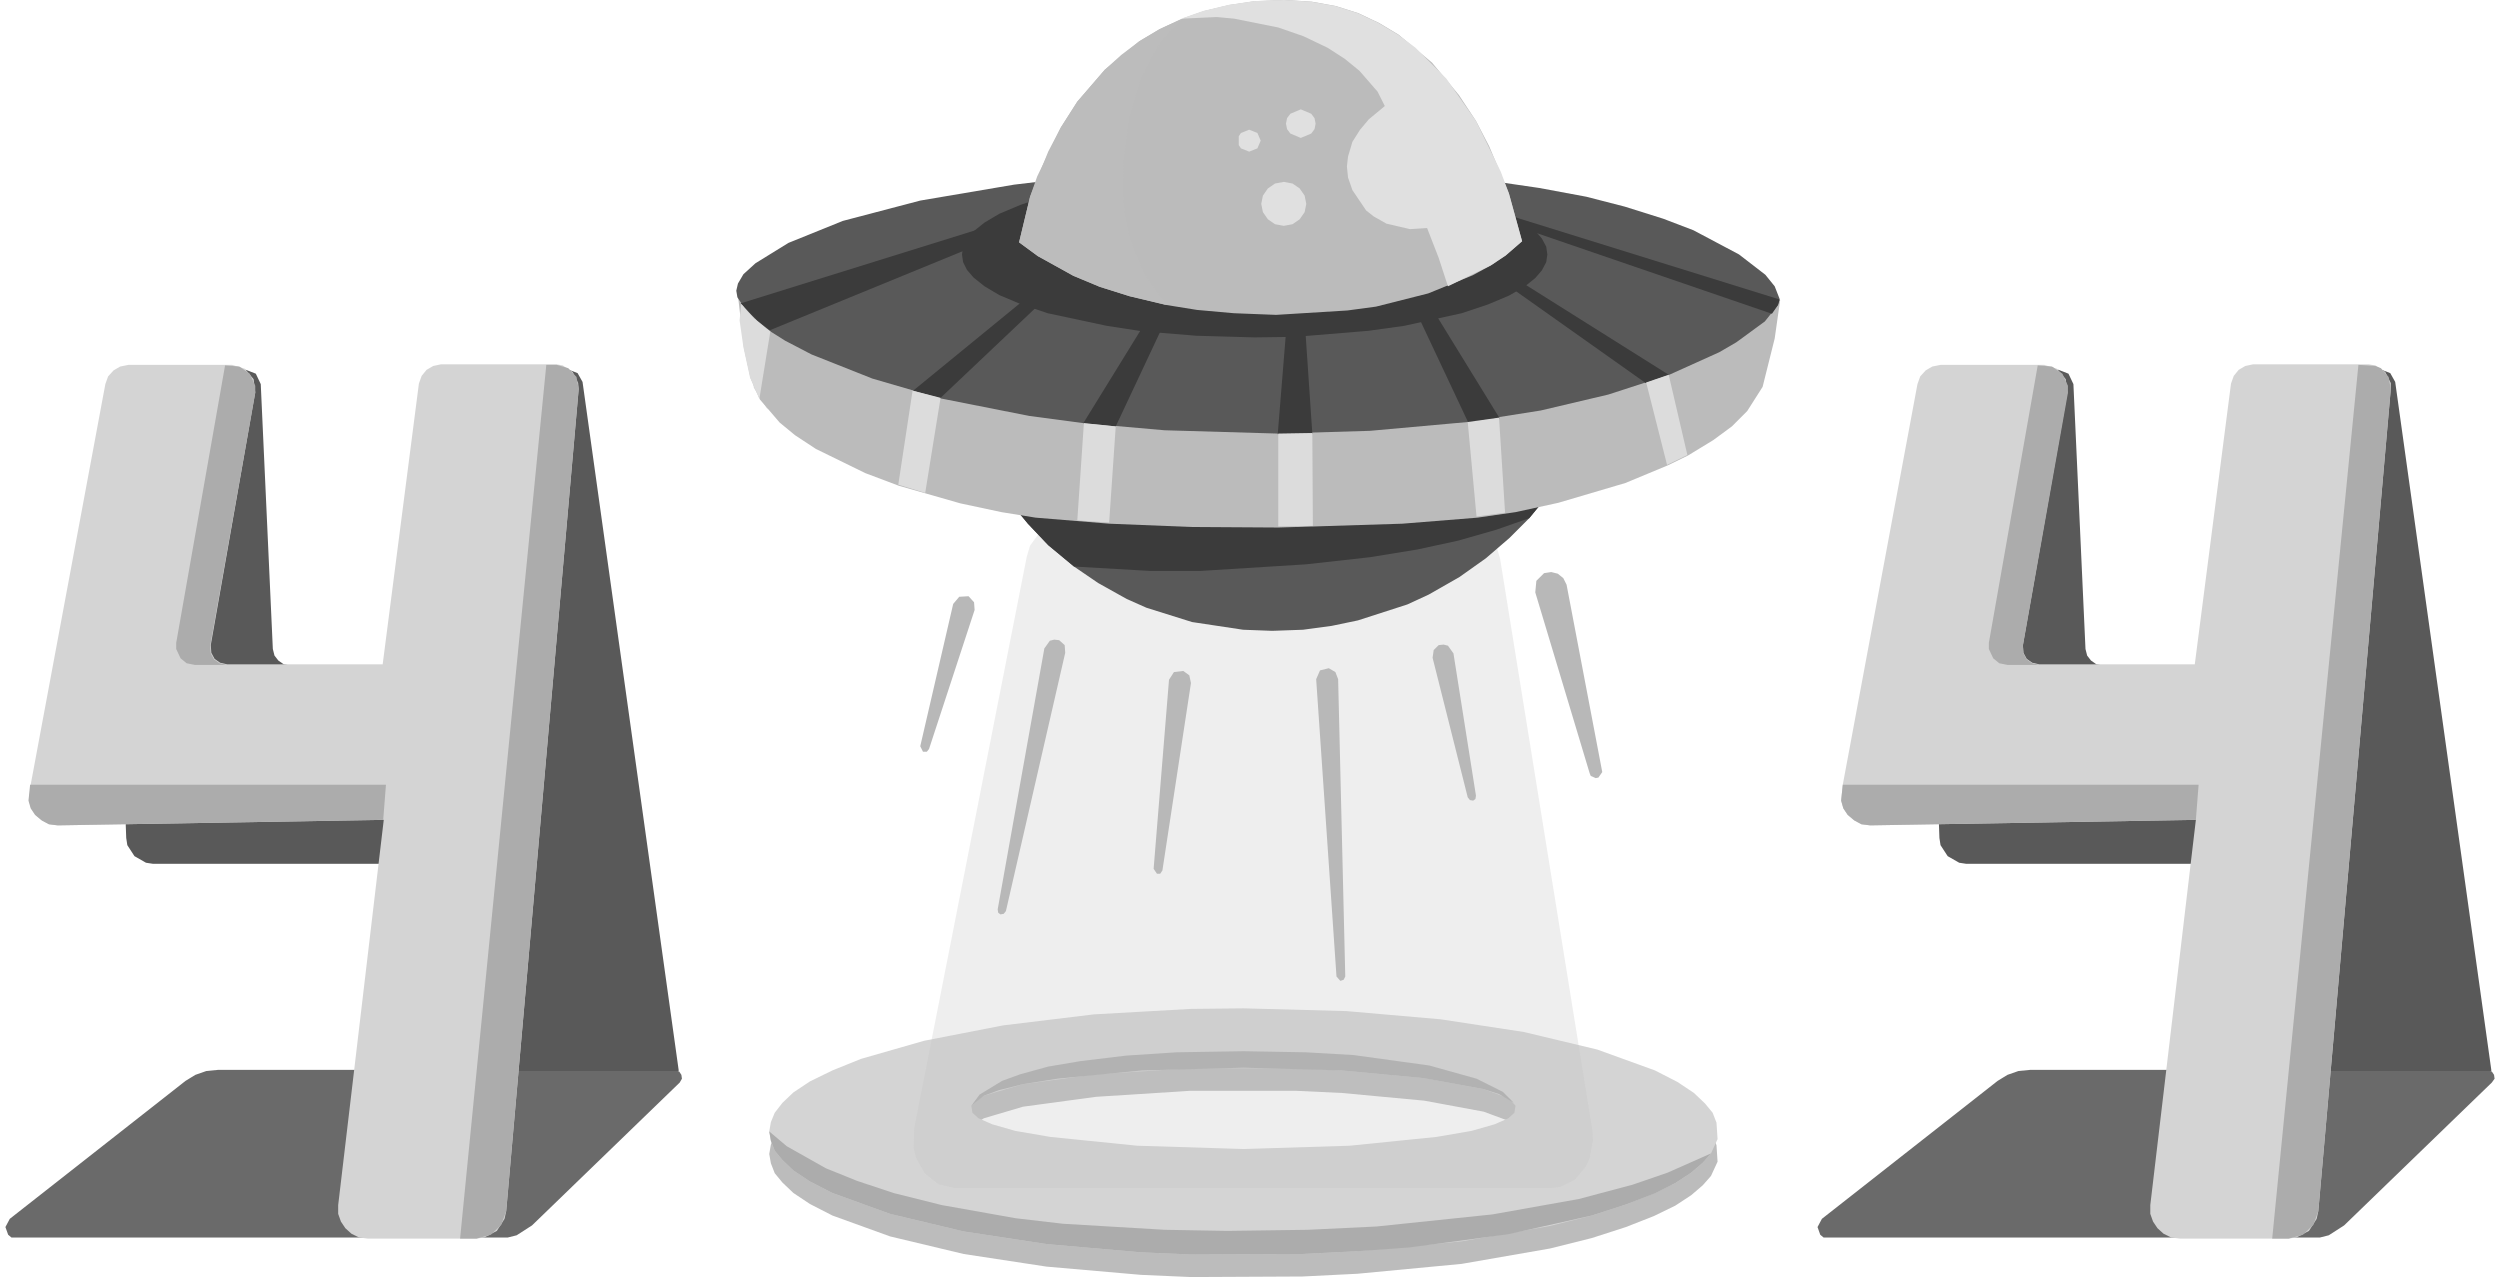 <svg width="231" height="118" viewBox="0 0 231 118" fill="none" xmlns="http://www.w3.org/2000/svg">
<g id="Frame 254" clip-path="url(#clip0_20_1504)">
<g id="Group">
<path id="XMLID_57_" d="M114.916 95.253L110.045 95.304L101.065 95.812L92.693 96.827L85.386 98.249L79.551 99.925L76.913 100.991L74.833 102.006L73.31 103.022L72.296 103.987L71.585 104.901L71.23 105.764L71.078 106.627L71.23 107.49L71.585 108.404L72.296 109.267L73.31 110.232L74.833 111.247L76.913 112.314L82.24 114.243L89.04 115.868L96.701 117.036L105.428 117.797L110.045 118L120.345 117.949L125.419 117.696L135.06 116.782L143.229 115.36L147.085 114.395L150.231 113.38L152.818 112.364L154.797 111.4L156.269 110.435L157.334 109.521L158.095 108.658L158.704 107.338L158.603 105.814L158.248 104.901L157.537 104.037L156.522 103.073L155 102.057L152.92 100.991L147.592 99.061L140.793 97.437L133.132 96.269L124.405 95.507L114.916 95.253ZM114.916 108.252L105.073 107.947L97.056 107.135L93.809 106.576L91.678 105.967L90.409 105.408L89.851 104.901L89.75 104.24L90.156 103.783L90.917 103.327L94.519 102.26L101.268 101.346L109.995 100.788H119.686L123.999 100.991L131.61 101.702L137.089 102.717L139.423 103.58L140.032 104.24L139.931 104.901L139.373 105.408L138.104 105.967L135.973 106.576L132.726 107.135L124.709 107.947L114.916 108.252Z" fill="#BCBCBC"/>
</g>
<g id="Group_2">
<path id="XMLID_157_" d="M62.351 98.858H20.136L19.07 98.96L18.056 99.315L17.142 99.874L0.906 112.618L0.5 113.38L0.754 114.091L1.058 114.345H46.926L47.738 114.141L49.159 113.227L62.807 100.026L63.011 99.671L62.96 99.315L62.757 99.011L62.351 98.858Z" fill="#6A6A6A"/>
</g>
<g id="Group_3">
<path id="XMLID_12_" d="M229.84 98.858H187.575L186.509 98.96L185.494 99.315L184.581 99.874L168.345 112.618L167.939 113.38L168.192 114.091L168.497 114.345H214.365L215.177 114.141L216.597 113.227L230.246 100.026L230.5 99.671L230.449 99.315L230.246 99.011L229.84 98.858Z" fill="#6A6A6A"/>
</g>
<g id="Group_4">
<g id="Group_5">
<path id="XMLID_152_" d="M114.916 93.171L110.045 93.222L101.065 93.729L92.693 94.745L85.386 96.167L79.551 97.842L76.913 98.908L74.833 99.924L73.31 100.939L72.296 101.904L71.585 102.818L71.23 103.681L71.078 104.544L71.23 105.407L71.585 106.321L72.296 107.185L73.31 108.149L74.833 109.165L76.913 110.231L82.24 112.16L89.04 113.785L96.701 114.953L105.428 115.715L110.045 115.918L120.345 115.867L125.419 115.613L135.06 114.699L143.229 113.277L147.085 112.313L150.231 111.297L152.818 110.282L154.797 109.317L156.269 108.352L157.334 107.438L158.095 106.575L158.704 105.255L158.603 103.732L158.248 102.818L157.537 101.955L156.522 100.99L155 99.975L152.92 98.908L147.592 96.979L140.793 95.354L133.132 94.186L124.405 93.425L114.916 93.171ZM114.916 106.169L105.073 105.864L97.056 105.052L93.809 104.494L91.678 103.884L90.409 103.326L89.851 102.818L89.75 102.158L90.156 101.701L90.917 101.244L94.519 100.178L101.268 99.264L109.995 98.705H119.686L123.999 98.908L131.61 99.619L137.089 100.635L139.423 101.498L140.032 102.158L139.931 102.818L139.373 103.326L138.104 103.884L135.973 104.494L132.726 105.052L124.709 105.864L114.916 106.169Z" fill="#D4D4D4"/>
<path id="XMLID_151_" d="M158.095 106.575L157.334 107.439L156.269 108.352L154.797 109.317L152.869 110.282L150.231 111.297L147.085 112.313L139.373 114.039L130.29 115.258L125.47 115.613L120.345 115.867L110.045 115.918L105.428 115.715L96.701 114.953L89.04 113.785L82.24 112.161L76.913 110.231L74.833 109.165L73.31 108.149L72.296 107.185L71.585 106.322L71.23 105.408L71.078 104.544L72.701 105.915L76.304 107.946L79.196 109.114L82.545 110.231L87.01 111.348L93.86 112.567L98.223 113.075L107.61 113.633L113.394 113.735L120.853 113.633L127.195 113.328L137.901 112.211L145.867 110.79L150.84 109.47L154.087 108.352L158.095 106.575Z" fill="#ACACAC"/>
<path id="XMLID_150_" d="M139.88 101.904L138.51 101.091L137.089 100.634L131.559 99.619L123.948 98.908L114.916 98.654L105.53 98.908L97.716 99.67L94.519 100.177L92.287 100.736L90.917 101.244L89.8 102.107L90.511 101.142L92.591 99.873L94.266 99.263L96.853 98.552L99.847 98.045L104.058 97.537L108.726 97.232L114.916 97.131L120.65 97.232L125.064 97.486L132.066 98.451L136.43 99.67L138.865 100.888L139.88 101.904Z" fill="#ACACAC"/>
</g>
</g>
<g id="Group_6">
<path id="XMLID_47_" d="M62.706 98.859L53.827 35.289L53.37 34.477L52.457 34.122H40.482L39.924 34.223L39.468 34.578L39.163 35.086L39.112 35.696L42.106 59.712L42.055 60.423L41.7 60.981L41.193 61.337L40.533 61.489H26.834L26.225 61.387L25.717 61.032L25.362 60.575L25.21 59.966L24.094 35.492L23.637 34.528L22.724 34.172H11.51L10.952 34.274L10.496 34.578L10.242 35.035L10.14 35.594L11.663 77.432L11.764 78.092L12.424 79.108L13.489 79.717L14.149 79.818H44.643L47.028 98.96H62.706V98.859Z" fill="#595959"/>
</g>
<g id="Group_7">
<path id="XMLID_147_" d="M230.196 98.859L221.316 35.289L220.86 34.477L219.946 34.122H207.972L207.414 34.223L206.957 34.578L206.653 35.086L206.602 35.696L209.596 59.712L209.545 60.423L209.19 60.981L208.682 61.337L208.023 61.489H194.323L193.714 61.387L193.207 61.032L192.852 60.575L192.699 59.966L191.583 35.492L191.127 34.528L190.213 34.172H179.051L178.492 34.274L178.036 34.578L177.782 35.035L177.681 35.594L179.203 77.432L179.304 78.092L179.964 79.108L181.029 79.717L181.689 79.818H212.183L214.568 98.96H230.196V98.859Z" fill="#595959"/>
</g>
<g id="Group_8">
<g id="Group_9">
<path id="XMLID_73_" d="M53.471 35.949L46.774 111.908L46.622 112.618L45.911 113.735L44.744 114.345L44.034 114.446H33.988L33.176 114.345L32.465 113.989L31.907 113.482L31.501 112.872L31.248 112.161V111.349L35.459 75.756L5.371 76.264L4.559 76.162L3.899 75.807L3.291 75.299L2.885 74.69L2.682 73.979L2.834 72.507L9.734 35.492L9.988 34.782L10.495 34.223L11.104 33.868L11.865 33.715H21.455L22.622 34.071L23.434 35.035L23.586 36.254L19.476 59.61L19.527 60.321L19.831 60.88L20.339 61.235L20.998 61.387H35.358L38.706 35.442L38.96 34.731L39.417 34.172L40.026 33.817L40.736 33.665H51.442L52 33.766L52.913 34.375L53.421 35.391L53.471 35.949Z" fill="#D4D4D4"/>
<path id="XMLID_18_" d="M35.662 72.507L35.408 75.756L5.32 76.264L4.508 76.163L3.849 75.807L3.24 75.299L2.834 74.69L2.631 73.979L2.783 72.507H35.662Z" fill="#ACACAC"/>
<path id="XMLID_42_" d="M53.472 35.949L46.774 111.908L46.317 113.177L45.353 114.091L44.034 114.446H42.512L50.478 33.715H51.442L52.508 34.02L53.269 34.832L53.472 35.949Z" fill="#ACACAC"/>
<path id="XMLID_17_" d="M19.426 59.661L19.476 60.372L19.781 60.93L20.288 61.286L20.948 61.438H18.005L17.244 61.286L16.686 60.829L16.28 59.966V59.407L20.796 33.766L22.115 33.868L23.079 34.528L23.586 35.645V36.305L19.426 59.661Z" fill="#ACACAC"/>
</g>
</g>
<g id="Group_10">
<g id="Group_11">
<path id="XMLID_141_" d="M220.91 35.949L214.213 111.908L214.061 112.618L213.35 113.735L212.183 114.345L211.473 114.446H201.427L200.615 114.345L199.904 113.989L199.346 113.482L198.94 112.872L198.687 112.161V111.349L202.898 75.756L172.81 76.264L171.998 76.162L171.338 75.807L170.729 75.299L170.324 74.69L170.121 73.979L170.273 72.507L177.173 35.492L177.427 34.782L177.934 34.223L178.543 33.868L179.304 33.715H188.894L190.061 34.071L190.873 35.035L191.025 36.254L186.915 59.61L186.966 60.321L187.27 60.88L187.778 61.235L188.437 61.387H202.797L206.145 35.442L206.399 34.731L206.856 34.172L207.465 33.817L208.175 33.665H218.881L219.49 33.766L220.403 34.375L220.91 35.391V35.949Z" fill="#D4D4D4"/>
<path id="XMLID_140_" d="M203.152 72.507L202.898 75.756L172.81 76.264L171.998 76.163L171.338 75.807L170.729 75.299L170.324 74.69L170.121 73.979L170.273 72.507H203.152Z" fill="#ACACAC"/>
<path id="XMLID_139_" d="M220.91 35.949L214.213 111.908L213.756 113.177L212.792 114.091L211.473 114.446H209.951L217.917 33.715L219.49 33.817L219.997 34.02L220.707 34.832L220.91 35.949Z" fill="#ACACAC"/>
<path id="XMLID_138_" d="M186.915 59.661L186.966 60.372L187.27 60.93L187.778 61.286L188.437 61.438H185.494L184.733 61.286L184.175 60.829L183.769 59.966V59.407L188.285 33.766L189.604 33.868L190.568 34.528L191.076 35.645V36.305L186.915 59.661Z" fill="#ACACAC"/>
</g>
</g>
<g id="Group_12">
<g id="Group_13">
<path id="XMLID_39_" d="M94.874 51.435L84.473 104.24L84.422 106.118L84.625 106.931L85.437 108.403L86.705 109.419L88.227 109.774H143.33L144.142 109.673L145.512 109.013L146.526 107.794L146.882 107.032L147.186 105.357L147.135 104.443L138.611 51.638L138.307 50.571L137.901 49.708L137.292 48.997L136.531 48.439L135.719 48.134L134.806 47.982H98.68L97.766 48.084L97.005 48.388L96.244 48.947L95.178 50.419L94.874 51.435Z" fill="#C2C2C2" fill-opacity="0.28"/>
</g>
</g>
<g id="Group_14">
<g id="Group_15">
<path id="XMLID_135_" d="M141.859 54.736L146.882 71.44L146.984 71.694L147.44 71.897L147.694 71.847L148.049 71.339L144.751 54.025L144.447 53.416L143.939 53.009L143.33 52.857L142.671 52.959L141.96 53.669L141.859 54.736Z" fill="#B8B8B8"/>
<path id="XMLID_134_" d="M132.371 60.778L135.618 73.674L135.821 73.928L136.125 73.979L136.328 73.827L136.379 73.522L134.299 60.371L133.791 59.661L133.385 59.559L132.929 59.61L132.472 60.067L132.371 60.778Z" fill="#B8B8B8"/>
<path id="XMLID_133_" d="M90.054 56.361L85.843 69.207L85.64 69.46H85.285L85.031 68.953L88.075 55.802L88.633 55.142L89.496 55.091L90.003 55.65L90.054 56.361Z" fill="#B8B8B8"/>
<path id="XMLID_132_" d="M98.426 60.321L92.946 84.184L92.743 84.438L92.439 84.489L92.236 84.337L92.185 84.032L96.498 59.914L97.005 59.204L97.411 59.102L97.868 59.153L98.376 59.61L98.426 60.321Z" fill="#B8B8B8"/>
<path id="XMLID_131_" d="M110.045 63.113L107.407 80.427L107.204 80.732H106.9L106.595 80.275L108.016 62.809L108.473 62.098L109.335 61.996L109.893 62.402L110.045 63.113Z" fill="#B8B8B8"/>
<path id="XMLID_130_" d="M123.644 62.758L124.303 90.227L124.151 90.531L123.847 90.633L123.491 90.227L121.614 62.758L121.969 61.945L122.781 61.742L123.39 62.098L123.644 62.758Z" fill="#B8B8B8"/>
</g>
</g>
<g id="Group_16">
<g id="Group_17">
<path id="XMLID_44_" d="M70.925 37.828L69.657 35.847L68.49 28.028L71.179 30.516L70.925 37.828Z" fill="#DCDCDC"/>
<g id="Group_18">
<g id="Group_19">
<path id="XMLID_50_" d="M146.628 40.468L144.294 44.225L141.301 47.881L139.474 49.709L137.292 51.587L134.857 53.314L132.015 54.938L130.037 55.852L125.47 57.325L123.035 57.833L120.396 58.188L117.555 58.289L114.866 58.188L110.147 57.477L105.936 56.157L104.109 55.345L101.471 53.872L99.238 52.349L96.853 50.369L94.976 48.389L92.084 44.682L89.902 40.772L146.628 40.468Z" fill="#595959"/>
<path id="XMLID_48_" d="M146.628 40.468L144.294 44.225L141.301 47.881L138.256 48.947L134.705 49.962L130.95 50.775L126.586 51.486L120.65 52.146L110.908 52.755H106.291L99.238 52.349L96.853 50.369L94.976 48.389L93.302 46.408L91.018 43.007L89.902 40.772L146.628 40.468Z" fill="#3B3B3B"/>
</g>
<path id="XMLID_16_" d="M164.488 27.724L163.981 31.278L162.865 35.746L161.444 37.98L160.023 39.402L158.298 40.671L155.964 42.093L154.087 43.007L150.18 44.631L143.99 46.459L140.032 47.322L136.531 47.83L129.58 48.389L118.163 48.744L110.096 48.693L102.485 48.389L95.686 47.83L92.54 47.322L88.735 46.51L83.052 44.885L79.957 43.717L75.39 41.483L73.462 40.214L72.042 39.046L70.215 36.914L69.353 34.933L68.744 32.141L68.135 26.86L116.337 30.465L164.488 27.724Z" fill="#BBBBBB"/>
<path id="XMLID_209_" d="M164.438 27.622L164.285 28.18L163.068 29.704L160.429 31.633L158.856 32.547L154.239 34.629L148.607 36.457L142.366 37.929L135.618 38.995L126.586 39.808L118.062 40.062L107.61 39.757L100.101 39.097L95.128 38.437L86.908 36.812L80.617 34.984L74.985 32.75L72.549 31.481L70.773 30.364L68.947 28.688L68.135 27.47L68.033 26.86L68.186 26.2L68.693 25.337L69.809 24.322L72.854 22.443L77.877 20.412L85.031 18.533L93.707 17.061L99.238 16.401L111.111 15.69L118.316 15.588L125.521 15.741L131.711 16.045L136.988 16.604L142.214 17.366L146.577 18.178L150.129 19.092L153.681 20.209L156.472 21.275L160.683 23.509L163.118 25.388L163.981 26.454L164.438 27.622Z" fill="#595959"/>
<path id="XMLID_26_" d="M97.513 19.701L71.129 30.516L70.012 29.653L68.439 28.028L96.65 19.244L97.513 19.701Z" fill="#3B3B3B"/>
<path id="XMLID_34_" d="M164.438 27.673L164.285 28.18L163.727 28.993L136.633 19.701L137.495 19.295L164.438 27.673Z" fill="#3B3B3B"/>
<path id="XMLID_27_" d="M101.978 22.494L86.908 36.761L84.371 36.101L101.064 22.443L101.978 22.494Z" fill="#3B3B3B"/>
<path id="XMLID_28_" d="M110.248 24.169L103.094 39.401L100.1 39.097L109.335 24.118L110.248 24.169Z" fill="#3B3B3B"/>
<path id="XMLID_31_" d="M138.561 38.64L135.669 39.046L128.667 24.169L129.631 24.118L138.561 38.64Z" fill="#3B3B3B"/>
<path id="XMLID_30_" d="M121.259 40.061L118.062 40.112L119.28 25.134L120.244 25.083L121.259 40.061Z" fill="#3B3B3B"/>
<path id="XMLID_207_" d="M154.188 34.629L152.057 35.39L133.842 22.494L134.806 22.443L154.188 34.629Z" fill="#3B3B3B"/>
<path id="XMLID_38_" d="M121.309 48.592L118.113 48.642V40.062L121.259 40.011L121.309 48.592Z" fill="#DCDCDC"/>
<path id="XMLID_36_" d="M139.068 47.373L136.43 47.728L135.618 38.995L138.51 38.589L139.068 47.373Z" fill="#DCDCDC"/>
<path id="XMLID_205_" d="M155.913 42.042L154.036 42.956L152.108 35.34L154.188 34.629L155.913 42.042Z" fill="#DCDCDC"/>
<path id="XMLID_40_" d="M103.094 39.401L102.485 48.287L99.543 48.084L100.151 39.097L103.094 39.401Z" fill="#DCDCDC"/>
<path id="XMLID_41_" d="M86.908 36.762L85.488 45.546L83.001 44.784L84.321 36.102L86.908 36.762Z" fill="#DCDCDC"/>
<path id="XMLID_14_" d="M71.179 30.617L70.165 36.863L69.302 34.882L68.693 32.09L68.338 29.602L68.49 28.079L69.708 29.45L71.179 30.617Z" fill="#DCDCDC"/>
</g>
<path id="XMLID_1_" d="M142.975 23.509L142.874 24.22L142.468 24.982L141.859 25.692L140.844 26.505L139.423 27.317L137.495 28.13L135.06 28.942L129.732 30.11L126.434 30.567L119.686 31.125L115.931 31.176L110.553 31.024L105.58 30.618L102.282 30.11L96.802 28.942L94.266 28.079L92.338 27.267L90.968 26.454L89.953 25.642L89.344 24.931L88.989 24.22L88.887 23.509L88.989 22.798L89.344 22.087L89.953 21.377L90.968 20.564L92.338 19.752L94.266 18.939L96.802 18.076L102.282 16.909L105.58 16.401L110.553 15.995L115.931 15.842L119.686 15.893L126.434 16.452L129.732 16.909L135.06 18.076L137.495 18.889L139.423 19.701L140.844 20.514L141.859 21.326L142.468 22.037L142.874 22.798L142.975 23.509Z" fill="#3B3B3B"/>
<g id="Group_20">
<path id="XMLID_37_" d="M140.641 22.29L139.119 23.61L137.749 24.524L136.075 25.438L131.965 27.113L127.144 28.332L124.506 28.687L117.91 29.094L114.003 28.941L110.604 28.637L107.762 28.18L104.363 27.367L101.623 26.504L99.187 25.489L95.889 23.661L94.164 22.391L95.179 18.177L96.853 14.014L98.02 11.78L99.542 9.393L102.079 6.448L105.276 3.808L107.153 2.691L109.234 1.726L111.263 1.015L113.597 0.457L115.982 0.102L118.671 0L121.208 0.152L123.44 0.559L125.521 1.219L127.449 2.133L129.225 3.199L132.32 5.788L134.806 8.784L136.379 11.17L137.597 13.506L139.423 17.872L140.641 22.29Z" fill="#BBBBBB"/>
<path id="XMLID_33_" d="M107.762 28.18L104.363 27.367L101.623 26.504L99.187 25.489L95.889 23.661L94.164 22.392L95.179 18.177L95.838 16.299L98.02 11.78L99.542 9.393L102.079 6.449L103.602 5.078L105.276 3.808L107.153 2.691L109.234 1.727L108.016 2.945L106.798 4.57L105.428 7.261L104.363 10.764L103.804 15.08L103.754 17.67L103.957 20.005L104.464 22.239L105.733 25.337L107.762 28.18Z" fill="#BCBCBC"/>
<path id="XMLID_25_" d="M140.641 22.29L139.119 23.61L137.749 24.524L133.791 26.453L132.929 23.813L131.863 21.071L130.29 21.173L128.108 20.665L126.941 20.005L126.231 19.447L124.963 17.568L124.557 16.4L124.455 15.385L124.557 14.471L124.963 13.1L125.673 11.983L126.485 11.018L127.956 9.799L127.297 8.479L125.622 6.55L124.252 5.433L122.679 4.417L120.447 3.351L118.113 2.539L114.054 1.726L112.43 1.574L109.132 1.726L111.162 1.015L113.496 0.457L115.88 0.102L118.57 0L121.106 0.152L123.39 0.559L125.47 1.219L127.398 2.133L129.174 3.199L130.798 4.417L133.639 7.261L136.379 11.17L138.662 15.842L139.423 17.872L140.641 22.29Z" fill="#E0E0E0"/>
<path id="XMLID_11_" d="M121.563 11.425L121.462 11.932L121.157 12.339L120.193 12.745L119.229 12.339L118.925 11.932L118.823 11.425L118.925 10.917L119.229 10.511L120.193 10.104L121.157 10.511L121.462 10.917L121.563 11.425Z" fill="#E0E0E0"/>
<path id="XMLID_21_" d="M116.489 12.998L116.185 13.709L115.424 14.013L114.663 13.709L114.46 13.404V12.592L114.663 12.287L115.424 11.982L116.185 12.287L116.489 12.998Z" fill="#E0E0E0"/>
<path id="XMLID_20_" d="M120.701 18.837L120.548 19.599L120.092 20.259L119.432 20.716L118.62 20.868L117.809 20.716L117.149 20.259L116.692 19.599L116.54 18.837L116.692 18.076L117.149 17.415L117.809 16.959L118.62 16.806L119.432 16.959L120.092 17.415L120.548 18.076L120.701 18.837Z" fill="#E0E0E0"/>
</g>
</g>
</g>
</g>
<defs>
<clipPath id="clip0_20_1504">
<rect width="230" height="118" fill="white" transform="translate(0.5)"/>
</clipPath>
</defs>
</svg>
